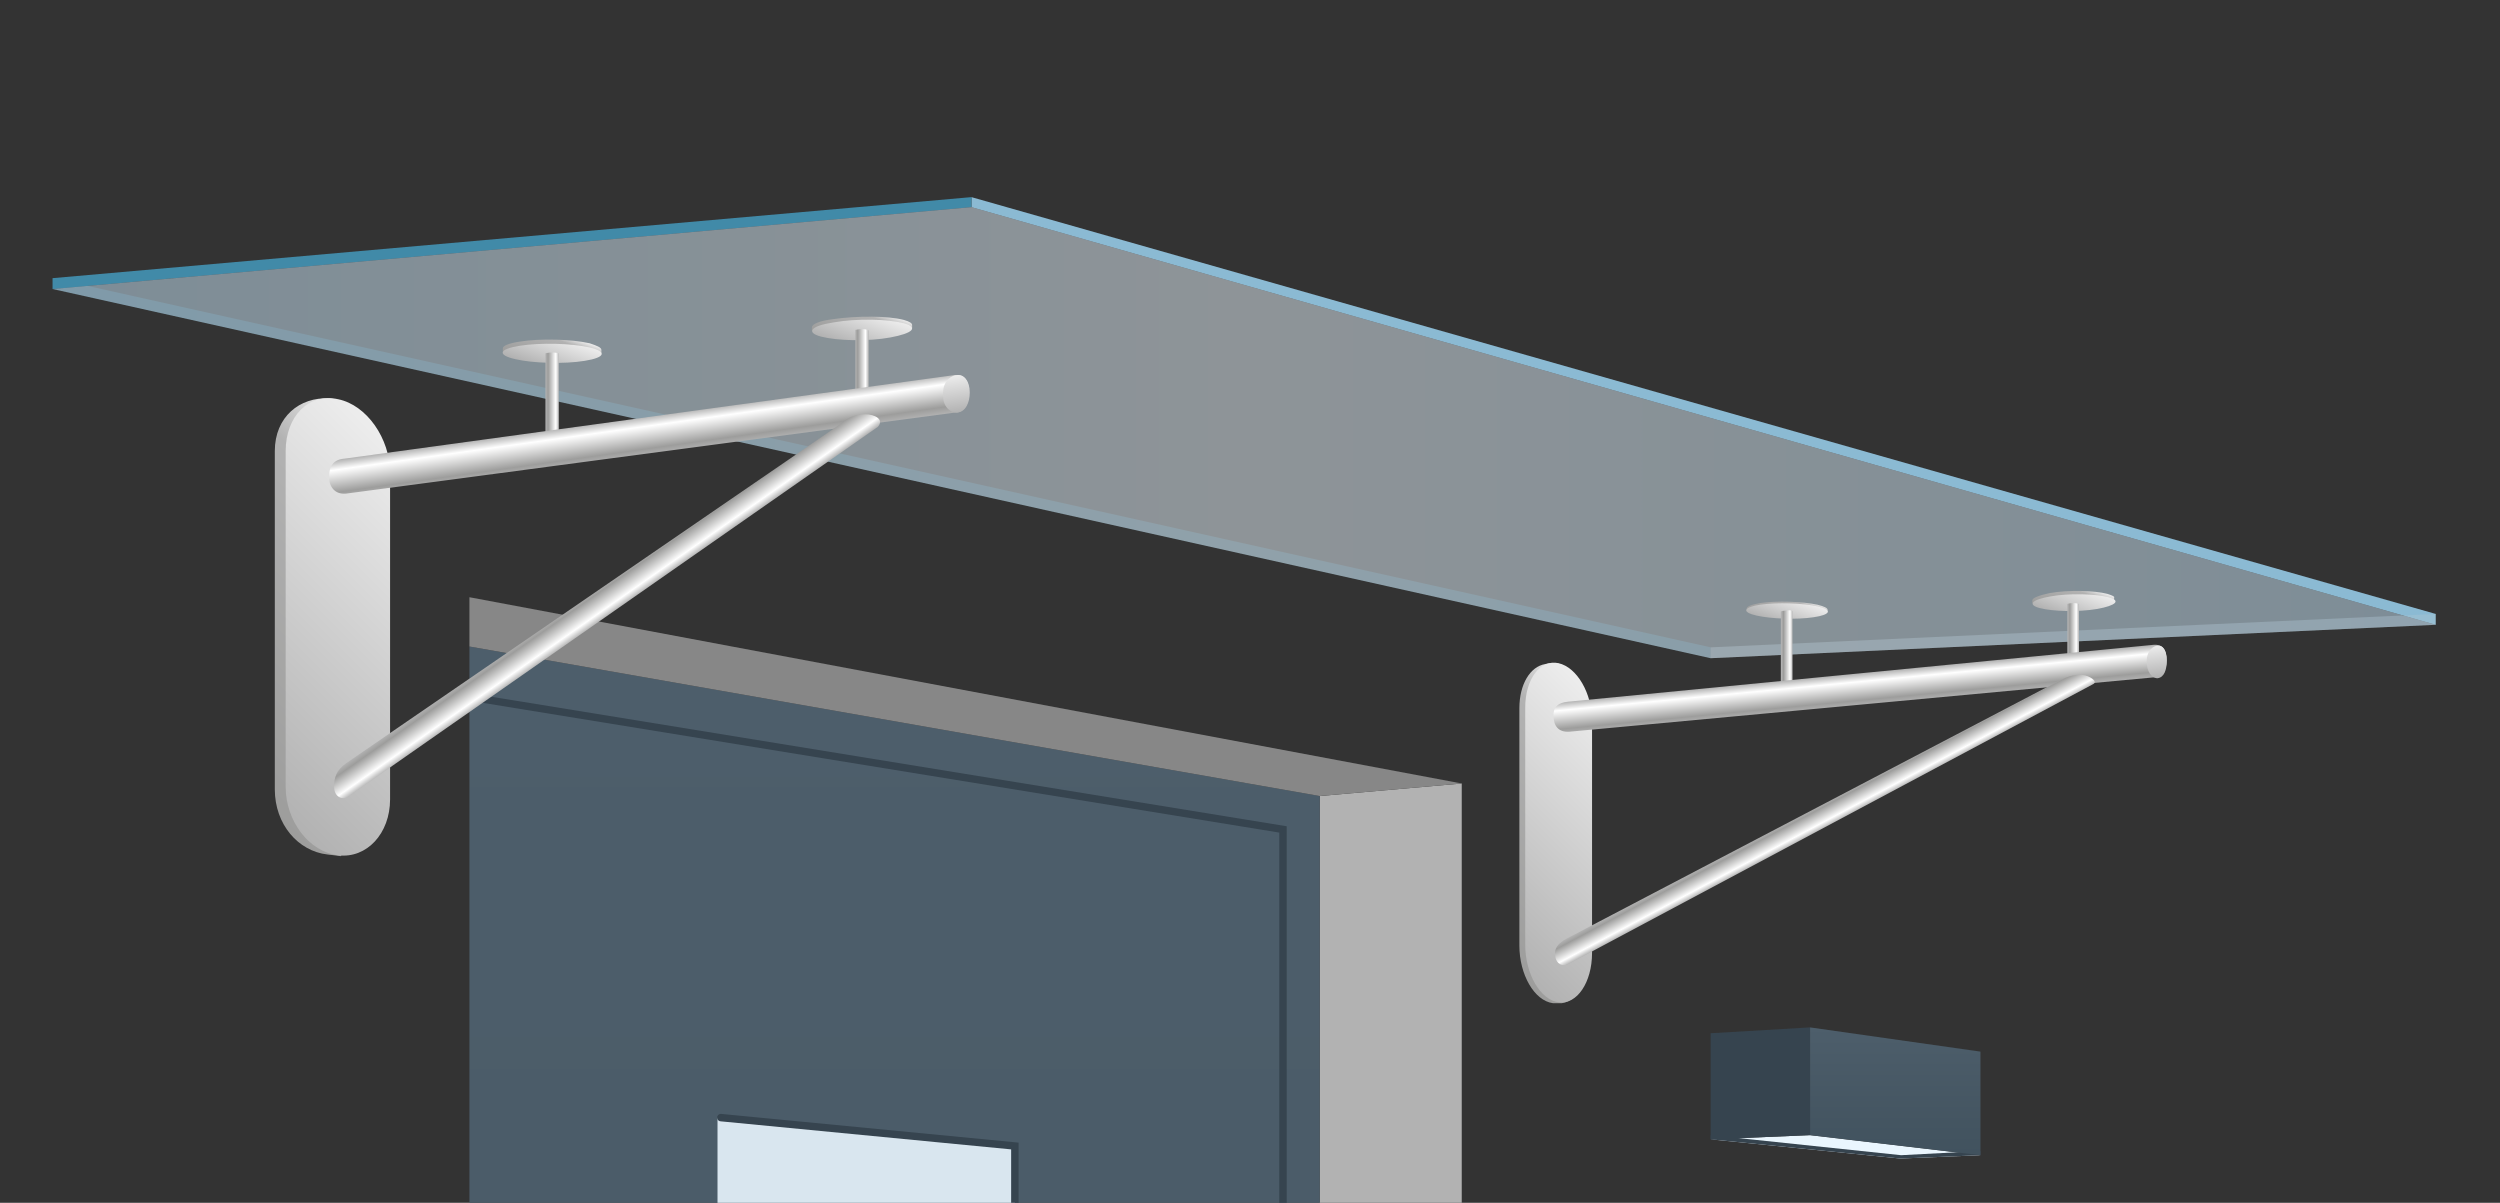 <svg version="1.0" id="Ebene_1" xmlns="http://www.w3.org/2000/svg" x="0" y="0" viewBox="0 0 299.3 144" xml:space="preserve"><rect x="0" y="0" width="299.3" height="144" fill="#333333" stroke="none"/><style>.st4{fill:none;stroke:#36444f;stroke-width:.891;stroke-linecap:round;stroke-miterlimit:10}.st6{fill:#36444f}</style><g id="BG_1_"><g id="BG"><path fill="#b2b2b2" d="M158 439.4l17 3.6V93.8l-17 1.5z"/><linearGradient id="SVGID_1_" gradientUnits="userSpaceOnUse" x1="107.1" y1="1316.5" x2="107.1" y2="911.4" gradientTransform="translate(0 -834)"><stop offset="0" stop-color="#41525e"/><stop offset="1" stop-color="#4d5e6b"/></linearGradient><path fill="url(#SVGID_1_)" d="M56.2 77.4v405.1L158 439.4V95.3z"/><path fill="#878787" d="M56.2 71.5v5.9L158 95.3l17-1.5z"/><linearGradient id="SVGID_2_" gradientUnits="userSpaceOnUse" x1="103.7" y1="967.8" x2="103.7" y2="1246.1" gradientTransform="translate(0 -834)"><stop offset="0" stop-color="#eaf6fe"/><stop offset="1" stop-color="#c9e8fb"/></linearGradient><path opacity=".9" fill="url(#SVGID_2_)" d="M121.5 400.2l-35.6 11.9V133.8l35.6 3.4z"/><path class="st4" d="M56.6 83.5l97 15.8V440l-97 41"/><path class="st4" d="M86.3 133.8l35.2 3.4v263L86.2 412"/><g><path fill="#eaf6fe" d="M227.5 138.7l9.6-.4-20.4-2.4-11.9.5z"/><path class="st6" d="M227.5 138.7l-22.7-2.3v-.5l22.8 2.4 9.5-.5v.5z"/><linearGradient id="SVGID_3_" gradientUnits="userSpaceOnUse" x1="226.9" y1="972.253" x2="226.9" y2="956.971" gradientTransform="translate(0 -834)"><stop offset="0" stop-color="#41525e"/><stop offset="1" stop-color="#4d5e6b"/></linearGradient><path fill="url(#SVGID_3_)" d="M237.1 138.3l-20.4-2.4V123l20.4 2.9z"/><path class="st6" d="M216.7 135.9l-11.9.5v-12.7l11.9-.7z"/></g></g></g><g id="Trave_1_"><g id="Trave"><path fill="#8bbad3" d="M116.3 24.8l175.3 50v-1.3L116.3 23.6z"/><path opacity=".3" fill="#418aa8" d="M204.8 78.8L6.3 34.6v-1.3l198.5 44.2z"/><path fill="#418aa8" d="M6.3 33.3v1.3l110-9.8v-1.2z"/><path opacity=".3" fill="#b1c6d1" d="M204.8 77.5v1.3l86.8-4v-1.3z"/><linearGradient id="SVGID_4_" gradientUnits="userSpaceOnUse" x1="6.3" y1="885.8" x2="291.6" y2="885.8" gradientTransform="translate(0 -834)"><stop offset="0" stop-color="#c9e8fb" stop-opacity=".5"/><stop offset=".5" stop-color="#eaf6fe" stop-opacity=".5"/><stop offset="1" stop-color="#c9e8fb" stop-opacity=".5"/></linearGradient><path fill="url(#SVGID_4_)" d="M291.6 74.8l-86.8 4L6.3 34.6l110-9.8z"/><g><linearGradient id="SVGID_5_" gradientUnits="userSpaceOnUse" x1="24.275" y1="923.409" x2="53.442" y2="894.242" gradientTransform="translate(0 -834)"><stop offset="0" stop-color="#9d9d9c"/><stop offset=".794" stop-color="#b2b2b2"/><stop offset="1" stop-color="#ededed"/></linearGradient><path d="M45.4 96.2V57.1c0-4.1-2.5-9.2-6-9.4s-6.5 2.2-6.5 6.3v40.5c0 4.2 2.8 7.4 6.3 7.8l1.6.2 4.6-6.3z" fill="url(#SVGID_5_)"/><linearGradient id="SVGID_6_" gradientUnits="userSpaceOnUse" x1="25.794" y1="923.546" x2="54.743" y2="894.597" gradientTransform="translate(0 -834)"><stop offset="0" stop-color="#b2b2b2"/><stop offset="1" stop-color="#ededed"/></linearGradient><path d="M34.2 54c0-4.2 2.8-7 6.3-6.2 3.4.7 6.2 4.7 6.2 8.8v39.1c0 4.1-2.8 7.1-6.2 6.7-3.5-.4-6.3-4.1-6.3-8.2V54z" fill="url(#SVGID_6_)"/><linearGradient id="SVGID_7_" gradientUnits="userSpaceOnUse" x1="65.372" y1="877.982" x2="66.913" y2="873.749" gradientTransform="translate(0 -834)"><stop offset="0" stop-color="#9d9d9c"/><stop offset=".794" stop-color="#b2b2b2"/><stop offset="1" stop-color="#ededed"/></linearGradient><path d="M61.7 42.5c2.1.5 5.9.6 8.3.2l2-.4v-.4c0-.3-.5-.5-1.4-.8-2.2-.5-5.9-.6-8.4-.2-1.3.2-2 .5-2 .8v.4l1.5.4z" fill="url(#SVGID_7_)"/><linearGradient id="SVGID_8_" gradientUnits="userSpaceOnUse" x1="102.387" y1="875.46" x2="104.1" y2="870.754" gradientTransform="translate(0 -834)"><stop offset="0" stop-color="#9d9d9c"/><stop offset=".794" stop-color="#b2b2b2"/><stop offset="1" stop-color="#ededed"/></linearGradient><path d="M106.6 39.9c-2.7.4-6.4.4-8.3-.1l-1.1-.2v-.4c0-.4.9-.8 2.6-1 2.8-.4 6.5-.4 8.4.1.7.2 1 .4 1 .6v.4l-2.6.6z" fill="url(#SVGID_8_)"/><linearGradient id="SVGID_9_" gradientUnits="userSpaceOnUse" x1="65.388" y1="878.273" x2="66.889" y2="874.148" gradientTransform="translate(0 -834)"><stop offset="0" stop-color="#b2b2b2"/><stop offset="1" stop-color="#ededed"/></linearGradient><path d="M70.6 41.6c-2.2-.5-5.9-.6-8.4-.2-2.5.4-2.7 1.1-.5 1.6 2.1.5 5.9.6 8.3.2 2.5-.4 2.7-1.1.6-1.6z" fill="url(#SVGID_9_)"/><linearGradient id="SVGID_10_" gradientUnits="userSpaceOnUse" x1="102.393" y1="875.728" x2="104.061" y2="871.146" gradientTransform="translate(0 -834)"><stop offset="0" stop-color="#b2b2b2"/><stop offset="1" stop-color="#ededed"/></linearGradient><path d="M108.2 38.7c-1.9-.5-5.6-.6-8.4-.1-2.7.4-3.4 1.2-1.5 1.7s5.6.6 8.3.1 3.4-1.2 1.6-1.7z" fill="url(#SVGID_10_)"/><linearGradient id="SVGID_11_" gradientUnits="userSpaceOnUse" x1="65.32" y1="881.5" x2="66.945" y2="881.5" gradientTransform="translate(0 -834)"><stop offset="0" stop-color="#b2b2b2"/><stop offset=".184" stop-color="#9d9d9c"/><stop offset=".75" stop-color="#fff"/><stop offset="1" stop-color="#b2b2b2"/></linearGradient><path d="M66.9 42.3v10.4s-.4.1-.8.1h-.8V42.3s.4-.1.8-.1c.5 0 .8.1.8.1z" fill="url(#SVGID_11_)"/><linearGradient id="SVGID_12_" gradientUnits="userSpaceOnUse" x1="102.392" y1="878.75" x2="104.017" y2="878.75" gradientTransform="translate(0 -834)"><stop offset="0" stop-color="#b2b2b2"/><stop offset=".184" stop-color="#9d9d9c"/><stop offset=".75" stop-color="#fff"/><stop offset="1" stop-color="#b2b2b2"/></linearGradient><path d="M104 39.6V50s-.4.1-.8.1h-.8V39.5s.4-.1.8-.1c.5 0 .8.1.8.2z" fill="url(#SVGID_12_)"/><linearGradient id="SVGID_13_" gradientUnits="userSpaceOnUse" x1="78.054" y1="888.528" x2="77.394" y2="883.833" gradientTransform="translate(0 -834)"><stop offset="0" stop-color="#b2b2b2"/><stop offset=".184" stop-color="#9d9d9c"/><stop offset=".75" stop-color="#fff"/><stop offset="1" stop-color="#b2b2b2"/></linearGradient><path d="M41.3 54.9l73-10c1.2-.1 1.7.7 1.7 2.2 0 1.3-.5 2.3-1.7 2.3l-72.9 9.7c-1.3.1-2-.8-2-2 0-1.3.5-2.1 1.9-2.2z" fill="url(#SVGID_13_)"/><linearGradient id="SVGID_14_" gradientUnits="userSpaceOnUse" x1="71.237" y1="904.491" x2="73.274" y2="907.399" gradientTransform="translate(0 -834)"><stop offset="0" stop-color="#b2b2b2"/><stop offset=".184" stop-color="#9d9d9c"/><stop offset=".75" stop-color="#fff"/><stop offset="1" stop-color="#b2b2b2"/></linearGradient><path d="M41.4 91.4L101 50.5c.5-.5 1.4-.9 2.6-.9 1.1 0 2.3.6 1.5 1.5L41.8 95.3c-.8.6-1.8.1-1.8-1.1 0-1.2.3-2 1.4-2.8z" fill="url(#SVGID_14_)"/><linearGradient id="SVGID_15_" gradientUnits="userSpaceOnUse" x1="114.808" y1="883.359" x2="114.184" y2="878.914" gradientTransform="translate(0 -834)"><stop offset="0" stop-color="#b2b2b2"/><stop offset="1" stop-color="#ededed"/></linearGradient><path d="M114.6 49.4c1-.1 1.5-1.2 1.5-2.4 0-1.4-.7-2.2-1.5-2.1-.6 0-1.7.6-1.7 2.2-.1 1.4.7 2.3 1.7 2.3z" fill="url(#SVGID_15_)"/></g><g><linearGradient id="SVGID_16_" gradientUnits="userSpaceOnUse" x1="175.382" y1="944.402" x2="196.741" y2="923.043" gradientTransform="translate(0 -834)"><stop offset="0" stop-color="#9d9d9c"/><stop offset=".794" stop-color="#b2b2b2"/><stop offset="1" stop-color="#ededed"/></linearGradient><path d="M189.9 114.2V86.4c0-3.3-1.5-6.8-3.7-7-.4 0-.9 0-1.2.1-1.8.3-3.1 2.4-3.1 5.3v28.4c0 3.5 1.8 6.6 4 6.9h1.1c2-.3 2.9-2.7 2.9-5.9z" fill="url(#SVGID_16_)"/><linearGradient id="SVGID_17_" gradientUnits="userSpaceOnUse" x1="175.897" y1="944.267" x2="197.045" y2="923.119" gradientTransform="translate(0 -834)"><stop offset="0" stop-color="#b2b2b2"/><stop offset="1" stop-color="#ededed"/></linearGradient><path d="M190.6 114.1V86.3c0-3.3-1.8-6.4-4-6.9s-4 1.9-4 5.3v28.4c0 3.5 1.8 6.6 4 6.9 2.2.3 4-2.4 4-5.9z" fill="url(#SVGID_17_)"/><linearGradient id="SVGID_18_" gradientUnits="userSpaceOnUse" x1="213.383" y1="908.635" x2="214.654" y2="905.144" gradientTransform="translate(0 -834)"><stop offset="0" stop-color="#9d9d9c"/><stop offset=".794" stop-color="#b2b2b2"/><stop offset="1" stop-color="#ededed"/></linearGradient><path d="M210.3 73.4c1.8.4 4.8.5 6.8.2l1.7-.3V73c0-.2-.4-.4-1.2-.6-1.8-.4-4.9-.5-6.9-.2-1.1.2-1.6.4-1.6.7v.3l1.2.2z" fill="url(#SVGID_18_)"/><linearGradient id="SVGID_19_" gradientUnits="userSpaceOnUse" x1="247.536" y1="907.757" x2="248.948" y2="903.877" gradientTransform="translate(0 -834)"><stop offset="0" stop-color="#9d9d9c"/><stop offset=".794" stop-color="#b2b2b2"/><stop offset="1" stop-color="#ededed"/></linearGradient><path d="M251.1 72.5c-2.2.3-5.3.3-6.9-.1l-.9-.2v-.3c0-.3.7-.6 2.1-.9 2.3-.4 5.4-.3 6.9.1.6.2.9.3.8.5v.4l-2 .5z" fill="url(#SVGID_19_)"/><linearGradient id="SVGID_20_" gradientUnits="userSpaceOnUse" x1="213.326" y1="908.846" x2="214.564" y2="905.445" gradientTransform="translate(0 -834)"><stop offset="0" stop-color="#b2b2b2"/><stop offset="1" stop-color="#ededed"/></linearGradient><path d="M217.6 72.6c-1.8-.4-4.9-.5-6.9-.2s-2.2.9-.4 1.3 4.8.5 6.8.2c2.1-.3 2.3-.9.5-1.3z" fill="url(#SVGID_20_)"/><linearGradient id="SVGID_21_" gradientUnits="userSpaceOnUse" x1="247.629" y1="908.01" x2="249.004" y2="904.232" gradientTransform="translate(0 -834)"><stop offset="0" stop-color="#b2b2b2"/><stop offset="1" stop-color="#ededed"/></linearGradient><path d="M252.4 71.5c-1.5-.4-4.7-.5-6.9-.1-2.3.4-2.8 1-1.3 1.4 1.5.4 4.6.5 6.9.1 2.2-.4 2.9-1 1.3-1.4z" fill="url(#SVGID_21_)"/><linearGradient id="SVGID_22_" gradientUnits="userSpaceOnUse" x1="213.269" y1="911.529" x2="214.638" y2="911.529" gradientTransform="translate(0 -834)"><stop offset="0" stop-color="#b2b2b2"/><stop offset=".184" stop-color="#9d9d9c"/><stop offset=".75" stop-color="#fff"/><stop offset="1" stop-color="#b2b2b2"/></linearGradient><path d="M214.6 73.2v8.7s-.3.1-.7.1h-.7v-8.8s.3-.1.7-.1c.4-.1.7 0 .7.1z" fill="url(#SVGID_22_)"/><linearGradient id="SVGID_23_" gradientUnits="userSpaceOnUse" x1="247.546" y1="910.65" x2="248.914" y2="910.65" gradientTransform="translate(0 -834)"><stop offset="0" stop-color="#b2b2b2"/><stop offset=".184" stop-color="#9d9d9c"/><stop offset=".75" stop-color="#fff"/><stop offset="1" stop-color="#b2b2b2"/></linearGradient><path d="M248.9 72.3V81s-.3.1-.7.1h-.7v-8.8s.3-.1.7-.1.7.1.7.1z" fill="url(#SVGID_23_)"/><linearGradient id="SVGID_24_" gradientUnits="userSpaceOnUse" x1="222.906" y1="918.552" x2="222.529" y2="914.63" gradientTransform="translate(0 -834)"><stop offset="0" stop-color="#b2b2b2"/><stop offset=".184" stop-color="#9d9d9c"/><stop offset=".75" stop-color="#fff"/><stop offset="1" stop-color="#b2b2b2"/></linearGradient><path d="M187.8 84l70-6.8c1.1-.1 1.6.6 1.6 1.9 0 1.1-.5 2-1.6 2l-69.9 6.5c-1.3.1-1.9-.7-1.9-1.8-.1-1 .4-1.7 1.8-1.8z" fill="url(#SVGID_24_)"/><linearGradient id="SVGID_25_" gradientUnits="userSpaceOnUse" x1="217.567" y1="930.423" x2="218.888" y2="932.907" gradientTransform="translate(0 -834)"><stop offset="0" stop-color="#b2b2b2"/><stop offset=".184" stop-color="#9d9d9c"/><stop offset=".75" stop-color="#fff"/><stop offset="1" stop-color="#b2b2b2"/></linearGradient><path d="M187.5 112.4l59.2-31c.6-.3 1.6-.7 2.6-.6.9.1 1.9.8 1.3 1.1l-62.8 33.5c-.7.4-1.5 0-1.6-.9-.2-1 .4-1.6 1.3-2.1z" fill="url(#SVGID_25_)"/><linearGradient id="SVGID_26_" gradientUnits="userSpaceOnUse" x1="258.485" y1="915.14" x2="257.943" y2="911.284" gradientTransform="translate(0 -834)"><stop offset="0" stop-color="#b2b2b2"/><stop offset="1" stop-color="#ededed"/></linearGradient><path d="M258.3 81.2c.8-.1 1.1-1 1.1-2.1 0-1.3-.5-1.9-1.1-1.8-.4 0-1.3.5-1.3 1.9 0 1.2.6 2 1.3 2z" fill="url(#SVGID_26_)"/></g></g></g></svg>